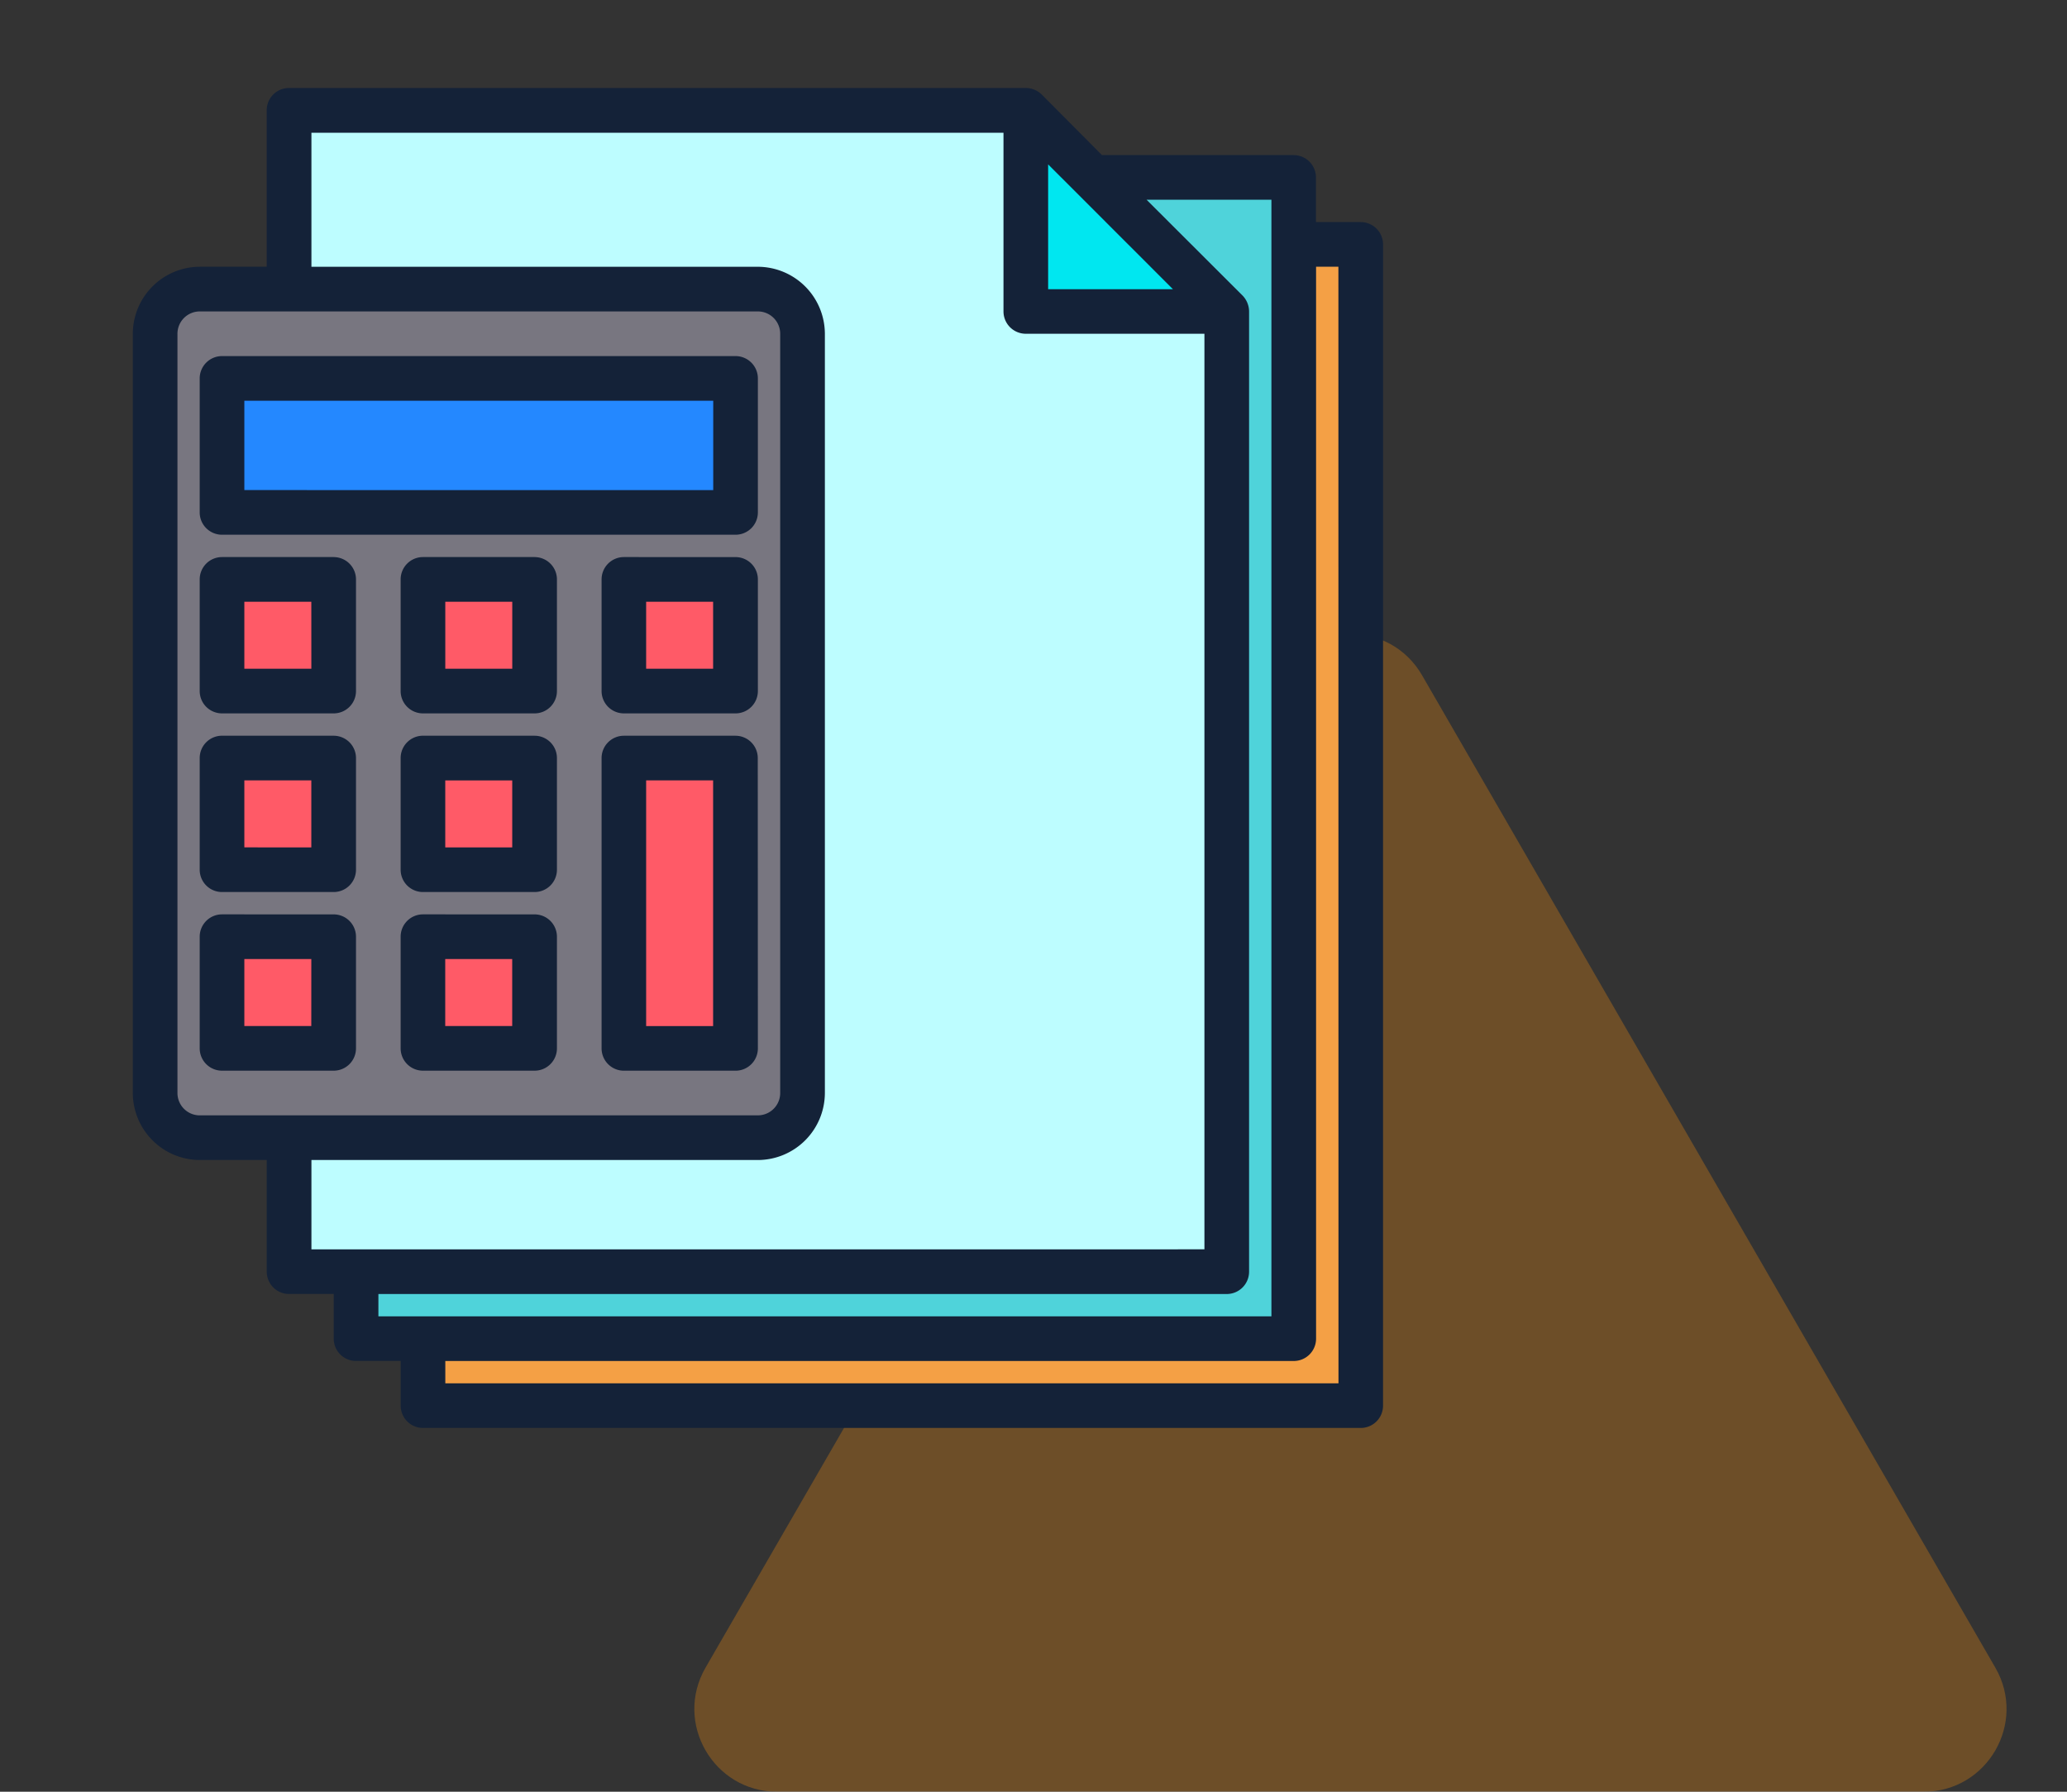 <svg xmlns="http://www.w3.org/2000/svg" xmlns:xlink="http://www.w3.org/1999/xlink" width="75" height="65" viewBox="0 0 75 65">
  <rect x="0" y="0" width="75" height="65" fill="#333333" stroke="none"/>
  <defs>
    <clipPath id="clip-path">
      <rect id="Rectangle_7813" data-name="Rectangle 7813" width="55" height="55" transform="translate(871 3699)" fill="#fff"/>
    </clipPath>
  </defs>
  <g id="Group_17299" data-name="Group 17299" transform="translate(-871 -3699)">
    <g id="Polygon_3" data-name="Polygon 3" transform="translate(894 3719)" fill="#f58e0e" opacity="0.3">
      <path d="M 46.802 44.5 L 5.198 44.5 C 4.294 44.5 3.485 44.033 3.033 43.25 C 2.581 42.467 2.581 41.532 3.033 40.749 L 23.835 4.746 C 24.287 3.964 25.097 3.497 26 3.497 C 26.903 3.497 27.713 3.964 28.165 4.746 L 48.967 40.749 C 49.419 41.532 49.419 42.467 48.967 43.25 C 48.515 44.033 47.706 44.5 46.802 44.5 Z" stroke="none"/>
      <path d="M 26 3.997 C 25.277 3.997 24.63 4.37 24.268 4.996 L 3.466 40.999 C 3.105 41.626 3.104 42.373 3.466 43 C 3.827 43.626 4.475 44 5.198 44 L 46.802 44 C 47.525 44 48.173 43.626 48.534 43 C 48.896 42.373 48.895 41.626 48.534 40.999 L 27.732 4.996 C 27.37 4.37 26.723 3.997 26 3.997 M 26 2.997 C 27.01 2.997 28.02 3.496 28.598 4.496 L 49.4 40.499 C 50.555 42.499 49.112 45 46.802 45 L 5.198 45 C 2.888 45 1.445 42.499 2.6 40.499 L 23.402 4.496 C 23.98 3.496 24.99 2.997 26 2.997 Z" stroke="none" fill="#f58e0e"/>
    </g>
    <g id="Group_17290" data-name="Group 17290">
      <g id="Mask_Group_4" data-name="Mask Group 4" clip-path="url(#clip-path)">
        <g id="accounting-file" transform="translate(872.149 3700.363)">
          <rect id="Rectangle_7815" data-name="Rectangle 7815" width="34.026" height="42.127" transform="translate(14.198 7.504)" fill="#f4a045"/>
          <rect id="Rectangle_7816" data-name="Rectangle 7816" width="34.026" height="42.127" transform="translate(11.768 5.074)" fill="#4fd3da"/>
          <path id="Path_90358" data-name="Path 90358" d="M47.625,10.041H40.333V2.75l2.43,2.43Z" transform="translate(-4.261 -0.107)" fill="#00e7f0"/>
          <path id="Path_90359" data-name="Path 90359" d="M44.109,10.041V44.877H10.083V2.75H36.818v7.291Z" transform="translate(-0.746 -0.107)" fill="#bdfdff"/>
          <rect id="Rectangle_7817" data-name="Rectangle 7817" width="23.494" height="30.785" rx="1.833" transform="translate(4.477 9.125)" fill="#787680"/>
          <rect id="Rectangle_7818" data-name="Rectangle 7818" width="4.051" height="4.051" transform="translate(6.907 19.656)" fill="#ff5a67"/>
          <rect id="Rectangle_7819" data-name="Rectangle 7819" width="4.051" height="4.051" transform="translate(6.907 26.137)" fill="#ff5a67"/>
          <rect id="Rectangle_7820" data-name="Rectangle 7820" width="4.051" height="4.051" transform="translate(6.907 32.618)" fill="#ff5a67"/>
          <rect id="Rectangle_7821" data-name="Rectangle 7821" width="4.051" height="10.532" transform="translate(21.49 26.137)" fill="#ff5a67"/>
          <rect id="Rectangle_7822" data-name="Rectangle 7822" width="4.051" height="4.051" transform="translate(21.49 19.656)" fill="#ff5a67"/>
          <rect id="Rectangle_7823" data-name="Rectangle 7823" width="4.051" height="4.051" transform="translate(14.198 26.137)" fill="#ff5a67"/>
          <rect id="Rectangle_7824" data-name="Rectangle 7824" width="4.051" height="4.051" transform="translate(14.198 32.618)" fill="#ff5a67"/>
          <rect id="Rectangle_7825" data-name="Rectangle 7825" width="4.051" height="4.051" transform="translate(14.198 19.656)" fill="#ff5a67"/>
          <rect id="Rectangle_7826" data-name="Rectangle 7826" width="18.633" height="4.861" transform="translate(6.907 12.365)" fill="#2488ff"/>
          <path id="Path_90360" data-name="Path 90360" d="M48.224,6.694H46.6V5.074a.81.81,0,0,0-.81-.81H38.835l-2.187-2.2a.837.837,0,0,0-.575-.235H9.338a.81.81,0,0,0-.81.81V8.314H6.1a2.438,2.438,0,0,0-2.43,2.43V38.289A2.438,2.438,0,0,0,6.1,40.72h2.43V44.77a.81.81,0,0,0,.81.81h1.62V47.2a.81.81,0,0,0,.81.81h1.62v1.62a.81.81,0,0,0,.81.81H48.224a.81.81,0,0,0,.81-.81V7.5A.81.81,0,0,0,48.224,6.694ZM36.882,4.6l4.529,4.529H36.882ZM6.1,39.1a.81.81,0,0,1-.81-.81V10.745a.81.81,0,0,1,.81-.81H26.35a.81.81,0,0,1,.81.81V38.289a.81.81,0,0,1-.81.81Zm4.051,4.861V40.72h16.2a2.438,2.438,0,0,0,2.43-2.43V10.745a2.438,2.438,0,0,0-2.43-2.43h-16.2V3.454H35.262V9.935a.81.81,0,0,0,.81.81h6.481V43.96Zm2.43,2.43v-.81H43.363a.81.81,0,0,0,.81-.81V9.935a.837.837,0,0,0-.235-.575L40.455,5.884h4.529V46.391Zm34.836,2.43H15.009v-.81H45.794a.81.81,0,0,0,.81-.81V8.314h.81Z" fill="#142238"/>
          <path id="Path_90361" data-name="Path 90361" d="M7.227,19.314H25.86a.81.81,0,0,0,.81-.81V13.643a.81.81,0,0,0-.81-.81H7.227a.81.81,0,0,0-.81.81V18.5A.81.81,0,0,0,7.227,19.314Zm.81-4.861H25.05v3.241H8.037Zm3.241,5.671H7.227a.81.81,0,0,0-.81.81v4.051a.81.81,0,0,0,.81.81h4.051a.81.81,0,0,0,.81-.81V20.935A.81.81,0,0,0,11.277,20.125Zm-.81,4.051H8.037v-2.43h2.43Zm8.1-4.051H14.518a.81.81,0,0,0-.81.81v4.051a.81.81,0,0,0,.81.81h4.051a.81.81,0,0,0,.81-.81V20.935A.81.81,0,0,0,18.569,20.125Zm-.81,4.051h-2.43v-2.43h2.43Zm-6.481,2.43H7.227a.81.81,0,0,0-.81.81v4.051a.81.81,0,0,0,.81.81h4.051a.81.81,0,0,0,.81-.81V27.416A.81.81,0,0,0,11.277,26.606Zm-.81,4.051H8.037v-2.43h2.43Zm8.1-4.051H14.518a.81.81,0,0,0-.81.81v4.051a.81.81,0,0,0,.81.81h4.051a.81.81,0,0,0,.81-.81V27.416A.81.81,0,0,0,18.569,26.606Zm-.81,4.051h-2.43v-2.43h2.43Zm-6.481,2.43H7.227a.81.81,0,0,0-.81.81v4.051a.81.81,0,0,0,.81.81h4.051a.81.81,0,0,0,.81-.81V33.9A.81.81,0,0,0,11.277,33.087Zm-.81,4.051H8.037v-2.43h2.43Zm8.1-4.051H14.518a.81.81,0,0,0-.81.81v4.051a.81.81,0,0,0,.81.81h4.051a.81.81,0,0,0,.81-.81V33.9A.81.81,0,0,0,18.569,33.087Zm-.81,4.051h-2.43v-2.43h2.43Zm8.1-17.013H21.809a.81.81,0,0,0-.81.81v4.051a.81.81,0,0,0,.81.81H25.86a.81.81,0,0,0,.81-.81V20.935A.81.81,0,0,0,25.86,20.125Zm-.81,4.051h-2.43v-2.43h2.43Zm1.62,3.241a.81.81,0,0,0-.81-.81H21.809a.81.81,0,0,0-.81.81V37.948a.81.81,0,0,0,.81.81H25.86a.81.81,0,0,0,.81-.81Zm-1.62,9.722h-2.43V28.226h2.43Z" transform="translate(-0.32 -1.278)" fill="#142238"/>
        </g>
      </g>
    </g>
  </g>
</svg>
